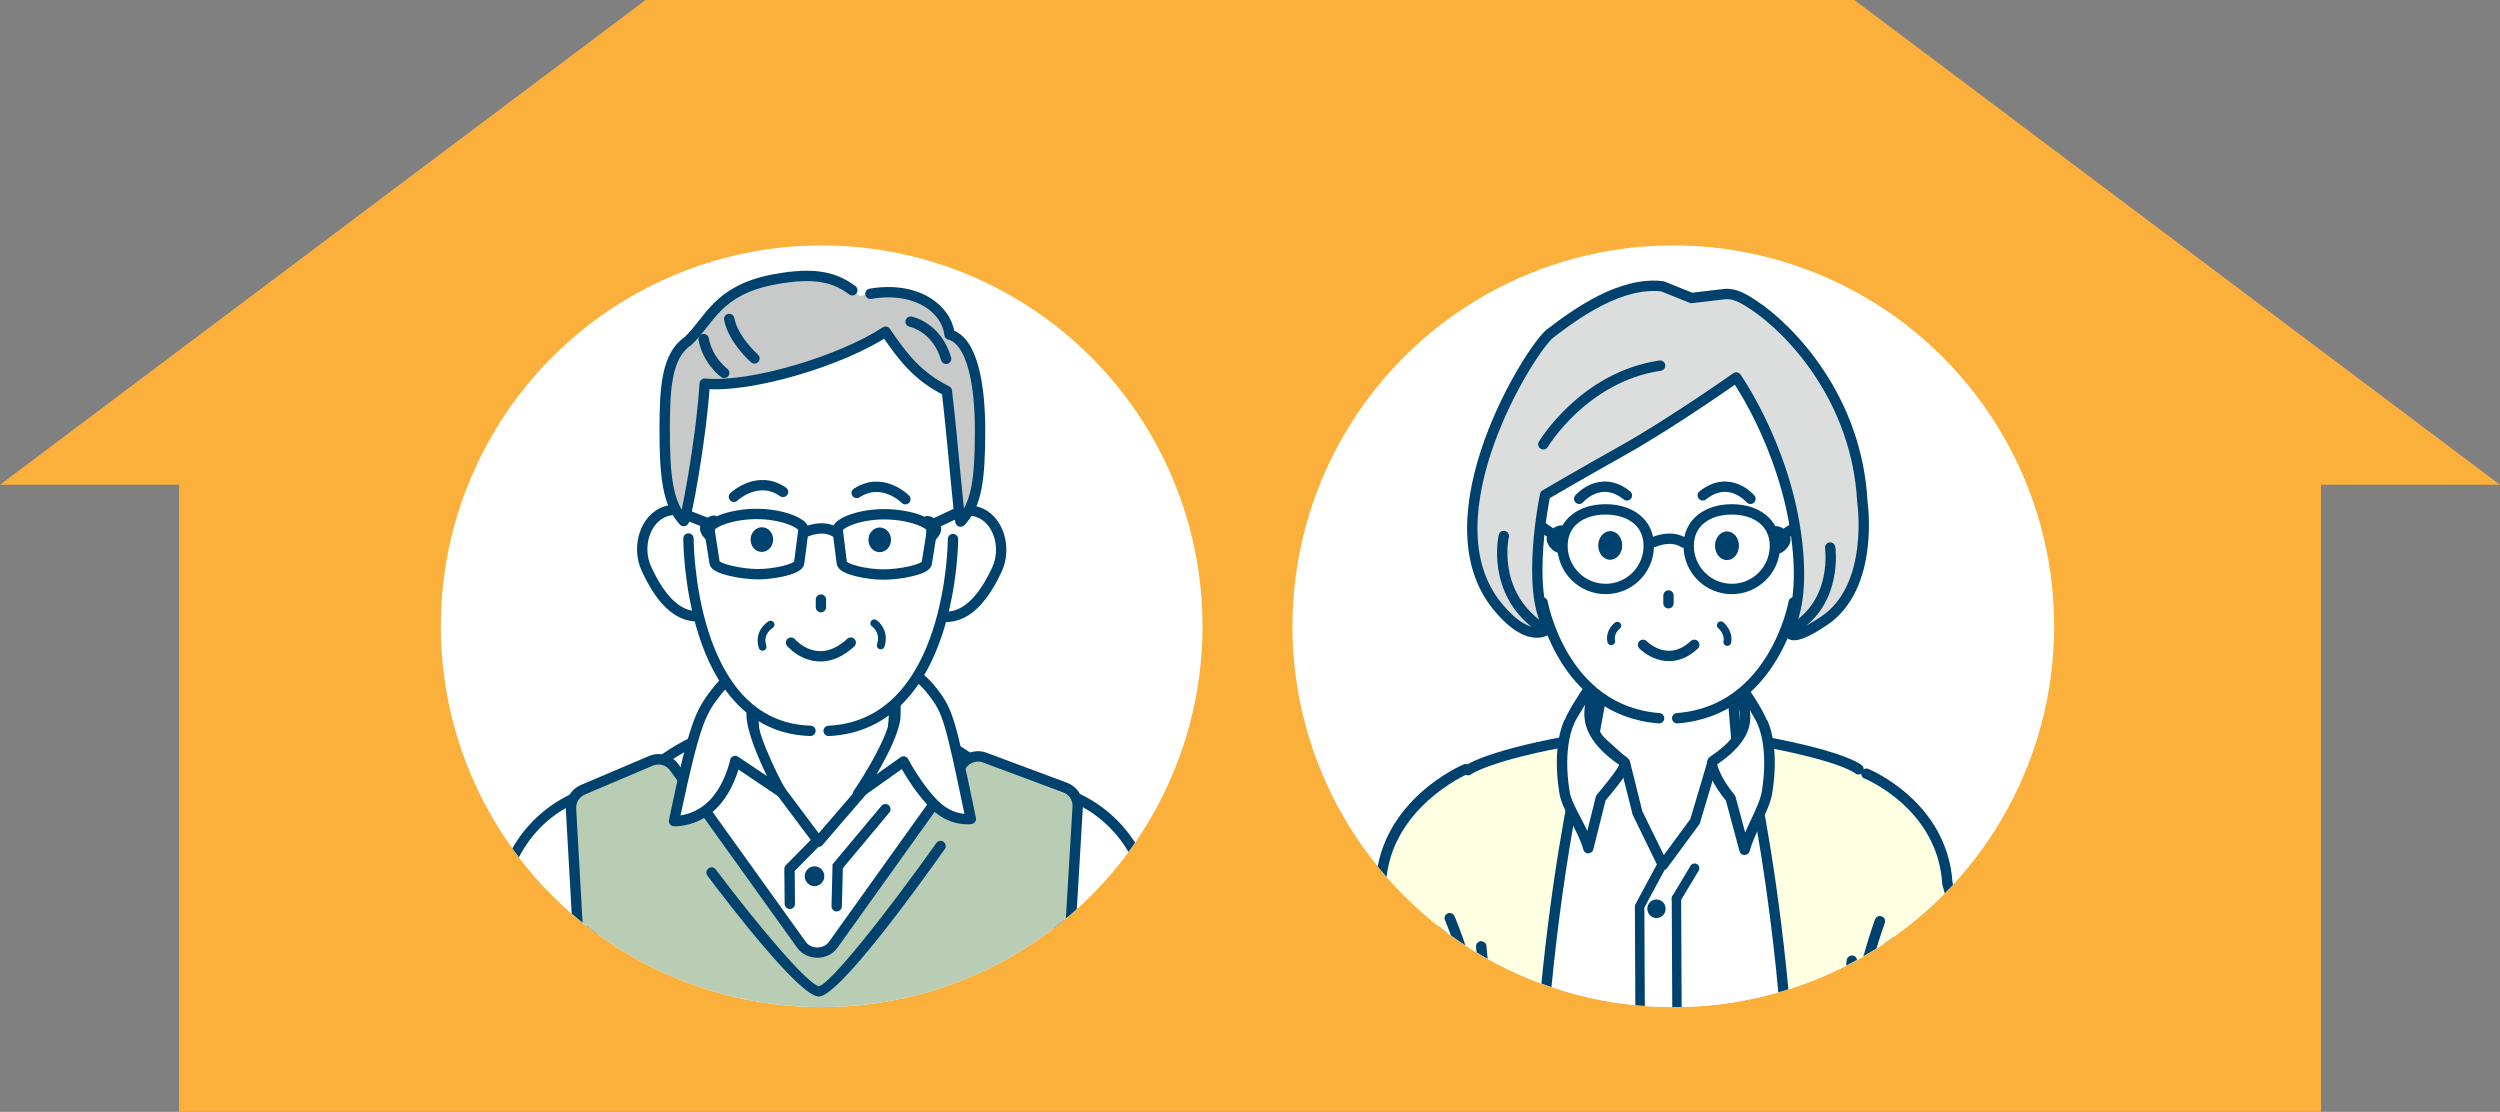 <?xml version="1.0" encoding="UTF-8"?><svg id="_レイヤー_2" xmlns="http://www.w3.org/2000/svg" xmlns:xlink="http://www.w3.org/1999/xlink" viewBox="0 0 398.24 177.12"><rect x="0" y="0" width="398.24" height="177.12" fill="#808080" stroke="none"/><defs><clipPath id="clippath"><circle cx="130.89" cy="99.76" r="60.67" style="fill:none; stroke-width:0px;"/></clipPath><clipPath id="clippath-1"><circle cx="266.55" cy="99.76" r="60.67" style="fill:none; stroke-width:0px;"/></clipPath></defs><g id="_レイヤー_10"><polygon points="295.4 0 272.16 0 126.08 0 102.84 0 0 77.22 28.52 77.22 28.52 177.12 126.08 177.12 272.16 177.12 369.72 177.12 369.72 77.22 398.24 77.22 295.4 0" style="fill:#fbb03b; stroke-width:0px;"/><circle cx="130.89" cy="99.76" r="60.67" style="fill:#fff; stroke-width:0px;"/><g style="clip-path:url(#clippath);"><path d="m183.82,167.07l-.02-16.28c.91-21.06-14.7-24.51-14.7-24.51l-.84,40.79h15.56Z" style="fill:#fff; stroke-width:0px;"/><path d="m169.09,167.07l.81-39.68c3.31,1.19,13.81,6.31,13.07,23.39l.02,16.28h1.66l-.02-16.25c.93-21.5-15.19-25.31-15.35-25.35-.24-.05-.5,0-.69.16-.2.15-.31.38-.32.63l-.84,40.8h1.66Z" style="fill:#00426e; stroke-width:0px;"/><path d="m174.36,147.58c-1.43,4.95-2.63,9.98-3.61,15.04" style="fill:none; stroke:#00426e; stroke-linecap:round; stroke-linejoin:round; stroke-width:1.65px;"/><path d="m94.71,167.07l-.84-40.79s-15.61,3.45-14.7,24.51l-.02,16.28h15.56Z" style="fill:#fff; stroke-width:0px;"/><path d="m79.98,167.07l.02-16.32c-.75-17.26,9.73-22.23,13.07-23.37l.81,39.69h1.66l-.84-40.8c0-.25-.12-.48-.32-.63-.19-.15-.45-.21-.69-.16-.16.04-16.28,3.85-15.35,25.31l-.02,16.28h1.66Z" style="fill:#00426e; stroke-width:0px;"/><path d="m88.61,147.58c1.23,4.86,2.29,9.76,3.19,14.7" style="fill:none; stroke:#00426e; stroke-linecap:round; stroke-linejoin:round; stroke-width:1.65px;"/><ellipse cx="130.2" cy="134.51" rx="32.56" ry="20.58" style="fill:#fff; stroke-width:0px;"/><path d="m130.2,155.93c-18.41,0-33.39-9.61-33.39-21.41s14.98-21.42,33.39-21.42,33.39,9.61,33.39,21.42-14.98,21.41-33.39,21.41Zm0-41.17c-17.5,0-31.73,8.86-31.73,19.76s14.23,19.76,31.73,19.76,31.73-8.86,31.73-19.76-14.23-19.76-31.73-19.76Z" style="fill:#00426e; stroke-width:0px;"/><path d="m169.38,167.07l2.3-38.55c.07-1.35-.75-2.59-2.02-3.06l-12.8-4.77c-1.31-.49-2.79-.04-3.61,1.1l-20.54,28.72c-1.24,1.73-3.81,1.73-5.05,0l-20.26-28.26c-.85-1.18-2.4-1.62-3.74-1.05l-10.84,4.61c-1.19.51-1.95,1.7-1.89,3l2.15,38.26h76.28Z" style="fill:#b9cdb4; stroke-width:0px;"/><path d="m93.93,167.07l-2.15-38.3c-.04-.94.51-1.83,1.38-2.2l10.84-4.61c.99-.41,2.12-.1,2.74.77l20.26,28.26c1.49,2.09,4.9,2.1,6.39,0l20.54-28.72c.6-.83,1.69-1.16,2.65-.81l12.79,4.77c.94.35,1.53,1.25,1.48,2.24l-2.3,38.6h1.66l2.29-38.51c.09-1.72-.94-3.28-2.55-3.88l-12.79-4.77c-1.66-.62-3.54-.04-4.57,1.4l-20.54,28.72c-.86,1.21-2.84,1.2-3.7,0l-20.26-28.26c-1.08-1.51-3.02-2.06-4.73-1.33l-10.84,4.61c-1.5.64-2.46,2.17-2.39,3.81l2.15,38.21h1.65Z" style="fill:#00426e; stroke-width:0px;"/><path d="m130.41,158.74h-.03c-3.09-.11-14.32-14.76-17.69-19.25-.27-.37-.2-.88.17-1.16.36-.27.88-.21,1.16.17,6.75,9,14.75,18.41,16.43,18.59,1.79-.29,10.92-11.82,18.7-22.79.26-.38.78-.47,1.15-.2.37.26.46.78.2,1.15-5.01,7.08-16.98,23.5-20.08,23.5Z" style="fill:#00426e; stroke-width:0px;"/><path d="m133.29,145.2h-.02c-.46-.01-.82-.39-.81-.85l.16-6.67,7.78-9.3c.29-.36.81-.4,1.17-.11.35.3.4.82.1,1.16l-7.41,8.86-.15,6.08c-.01.45-.38.81-.83.81Z" style="fill:#00426e; stroke-width:0px;"/><path d="m141.84,120.75l-11.46,13.31-9.73-12.99s-.69-5-.69-8c0-2.11.69-11.37.69-11.37h21.14s.68,9.88.68,10.88c0,2-.63,8.18-.63,8.18Z" style="fill:#fff; stroke-width:0px;"/><path d="m130.38,134.89h-.03c-.25,0-.48-.13-.63-.33l-9.73-12.99c-.08-.11-.14-.25-.16-.38-.03-.21-.69-5.1-.69-8.11,0-2.12.66-11.05.69-11.43.03-.43.39-.77.82-.77h21.14c.43,0,.8.34.83.77.03.4.68,9.92.68,10.94,0,2.02-.61,8.01-.63,8.26-.02.17-.09.33-.2.46l-11.46,13.31c-.16.18-.39.29-.63.29Zm-8.94-14.14l8.98,11.99,10.62-12.33c.12-1.19.6-6.13.6-7.83,0-.73-.41-6.92-.62-10.05h-19.6c-.16,2.26-.63,8.84-.63,10.54,0,2.56.52,6.7.65,7.68Zm20.4,0h.02-.02Z" style="fill:#00426e; stroke-width:0px;"/><path d="m142.31,107.5s2.32-2.43,6.3,2.74c2.4,3.11,2.77,4.51,6.03,20.21,0,0-2.97.52-5.77-2.25-2.8-2.77-4.95-6.91-4.95-6.91l-7.25,5.15s5.85-8.54,5.95-12.47c.1-3.85-.31-6.43-.31-6.48Z" style="fill:#fff; stroke-width:0px;"/><path d="m154.04,131.31c-1.17,0-3.52-.32-5.75-2.52-2.12-2.1-3.85-4.9-4.64-6.28l-6.5,4.62c-.32.23-.77.2-1.06-.08-.29-.28-.33-.73-.1-1.06,1.59-2.32,5.73-9,5.81-12.02.08-2.98-.15-5.2-.29-6.27,0-.21.06-.61.21-.76.09-.09.85-.93,2.35-.82,1.67.08,3.42,1.3,5.21,3.62,2.55,3.31,2.93,4.86,6.18,20.55.05.22,0,.45-.13.63-.13.19-.32.31-.54.35-.04,0-.31.05-.74.05Zm-10.12-10.85c.06,0,.13,0,.19.02.23.06.43.21.54.42.02.04,2.13,4.06,4.8,6.7,1.59,1.58,3.21,1.96,4.18,2.04-3.1-14.9-3.46-16.03-5.67-18.9-1.81-2.36-3.14-2.92-3.93-2.98-.37-.02-.64.05-.82.14.15,1.27.33,3.39.25,6.11-.07,2.46-2.13,6.44-3.84,9.34l3.84-2.73c.14-.1.31-.15.48-.15Z" style="fill:#00426e; stroke-width:0px;"/><path d="m120.06,108s-2.01-2.89-5.99,2.28c-2.4,3.11-3.42,4.8-6.68,20.5,0,0,3.33.18,6.13-2.59,2.8-2.77,3.61-6.97,3.61-6.97l7.27,4.89s-4.54-8.22-4.65-12.15c-.1-3.85.67-5.86.32-5.96Z" style="fill:#fff; stroke-width:0px;"/><path d="m107.5,131.62h-.17c-.24-.02-.46-.13-.61-.32-.15-.19-.2-.44-.16-.67,3.23-15.58,4.28-17.53,6.84-20.84,1.77-2.3,3.38-3.4,5.05-3.41,1.13.03,1.84.65,2.13.97.51.34.4,1.07.28,1.95-.13.94-.36,2.52-.3,4.66.1,3.68,4.5,11.69,4.55,11.77.19.34.12.75-.16,1.01-.28.26-.7.29-1.02.08l-6.3-4.24c-.46,1.52-1.5,4.21-3.53,6.22-2.69,2.66-5.83,2.83-6.59,2.83Zm10.88-23.59c-.58,0-1.81.36-3.66,2.76-2.15,2.8-3.16,4.1-6.31,19.1,1.09-.17,2.91-.69,4.51-2.28,2.58-2.55,3.37-6.5,3.38-6.54.05-.27.24-.5.5-.61.26-.11.55-.08.78.08l4.6,3.09c-1.37-2.82-3.2-7.05-3.27-9.64-.06-2.27.17-3.94.32-4.93.04-.27.07-.49.09-.65-.13-.13-.44-.38-.93-.38h0Zm1.44.78h.02-.02Z" style="fill:#00426e; stroke-width:0px;"/><path d="m131.31,139.58c0,.87-.7,1.58-1.56,1.58s-1.56-.71-1.56-1.58.7-1.58,1.56-1.58,1.56.71,1.56,1.58Z" style="fill:#00426e; stroke-width:0px;"/><path d="m125.82,144.8c-.45,0-.82-.37-.83-.82l-.05-5.57c0-.22.08-.43.24-.59l4.5-4.56c.32-.32.84-.33,1.17,0,.33.32.33.84,0,1.17l-4.26,4.31.05,5.23c0,.46-.36.83-.82.84h0Z" style="fill:#00426e; stroke-width:0px;"/><path d="m112.67,86.89c1.19,3.6,3.69,9.85.37,10.95-3.32,1.1-6.9-.29-10.08-7.27-1.58-3.45-.22-8.02,3.11-9.12,3.32-1.1,5.42,1.84,6.61,5.44Z" style="fill:#fff; stroke:#00426e; stroke-linecap:round; stroke-linejoin:round; stroke-width:1.65px;"/><path d="m149.12,86.97c-1.21,3.6-3.73,9.84-.42,10.95,3.32,1.11,6.9-.26,10.12-7.22,1.59-3.44.25-8.02-3.07-9.14-3.32-1.11-5.43,1.82-6.63,5.41Z" style="fill:#fff; stroke:#00426e; stroke-linecap:round; stroke-linejoin:round; stroke-width:1.65px;"/><path d="m153.09,76.23c-.37,19.77-4.65,40.31-22.44,40.27-18.92-.04-22.3-23.33-22.26-40.37.04-17.04,10.67-29.02,23.01-28.99,12.34.03,22,12.05,21.68,29.09Z" style="fill:#fff; stroke-width:0px;"/><path d="m109.67,85.78s-.06,30.05,19.43,30.64" style="fill:none; stroke:#00426e; stroke-linecap:round; stroke-linejoin:round; stroke-width:1.65px;"/><path d="m151.81,85.87s-.02,29.57-19.81,30.56" style="fill:none; stroke:#00426e; stroke-linecap:round; stroke-linejoin:round; stroke-width:1.65px;"/><path d="m141.93,86c0,1.08-.81,1.96-1.8,1.96-.99,0-1.8-.88-1.79-1.97,0-1.08.81-1.96,1.8-1.96.99,0,1.8.88,1.79,1.96Z" style="fill:#00426e; stroke-width:0px;"/><path d="m123.16,85.96c0,1.08-.81,1.96-1.8,1.96-.99,0-1.8-.88-1.79-1.97,0-1.08.81-1.96,1.8-1.96.99,0,1.8.88,1.79,1.97Z" style="fill:#00426e; stroke-width:0px;"/><path d="m120.72,91.47c2.63,0,6.59-.83,6.59-1.85l.68-5.27c0-1.03-3.45-2.5-7.53-2.48-4.08.02-7.46,1.43-7.46,2.45l.82,5.27c0,1.03,4.28,1.87,6.91,1.88Z" style="fill:none; stroke:#00426e; stroke-linecap:round; stroke-linejoin:round; stroke-width:1.65px;"/><path d="m140.7,91.52c-2.64,0-6.61-.85-6.61-1.88l-.66-5.27c0-1.03,3.47-2.49,7.57-2.45,4.1.04,7.48,1.46,7.48,2.48l-.84,5.27c0,1.03-4.31,1.86-6.94,1.85Z" style="fill:none; stroke:#00426e; stroke-linecap:round; stroke-linejoin:round; stroke-width:1.65px;"/><line x1="153.68" y1="81.13" x2="149.13" y2="83.27" style="fill:none; stroke:#00426e; stroke-linecap:round; stroke-linejoin:round; stroke-width:1.65px;"/><line x1="107.71" y1="81.38" x2="112.52" y2="83.27" style="fill:none; stroke:#00426e; stroke-linecap:round; stroke-linejoin:round; stroke-width:1.65px;"/><path d="m128.45,84.69s2.57-1.21,4.66.09" style="fill:none; stroke:#00426e; stroke-linecap:round; stroke-linejoin:round; stroke-width:1.65px;"/><path d="m113.88,84.37c-.1,1.19.31,2.13-.41,2.07s-2.05-1.18-1.95-2.37c.1-1.19,1.59-2.01,2.32-1.95.73.06.14,1.06.04,2.25Z" style="fill:#00426e; stroke-width:0px;"/><path d="m147.56,84.44c.1,1.19-.32,2.13.4,2.07.73-.06,2.05-1.17,1.96-2.36-.1-1.19-1.58-2.02-2.31-1.96-.73.06-.15,1.06-.05,2.25Z" style="fill:#00426e; stroke-width:0px;"/><line x1="130.77" y1="95.51" x2="130.77" y2="96.72" style="fill:none; stroke:#00426e; stroke-linecap:round; stroke-linejoin:round; stroke-width:1.65px;"/><path d="m126.01,102.37s4.18,4.9,9.51,0" style="fill:none; stroke:#00426e; stroke-linecap:round; stroke-linejoin:round; stroke-width:1.65px;"/><path d="m139.27,99.29s1.78,1.18,1.03,3.53" style="fill:none; stroke:#00426e; stroke-linecap:round; stroke-linejoin:round; stroke-width:1.24px;"/><path d="m122.75,99.5s-2.02,1.18-1.28,3.53" style="fill:none; stroke:#00426e; stroke-linecap:round; stroke-linejoin:round; stroke-width:1.24px;"/><path d="m116.91,79.14s3.78-3.59,7.83-.78" style="fill:none; stroke:#00426e; stroke-linecap:round; stroke-linejoin:round; stroke-width:1.65px;"/><path d="m144.22,79.52s-3.61-3.68-7.75-.99" style="fill:none; stroke:#00426e; stroke-linecap:round; stroke-linejoin:round; stroke-width:1.65px;"/><path d="m156.12,68.73c.02-7.29-1.19-14.43-4.87-15.43-.44-4.28-6.15-8.17-14.33-6.14-2.8-2.35-5.66-4.2-13.81-2.61-8.91,1.74-9.99,6.46-13.55,9.81-3.38,2.27-3.67,7.55-3.68,13.84-.02,7.82.52,12.06,3.03,14.81.29.32,2.79-12.94,3.35-21.89,7.44.69,21.79-3.67,28.81-8.28,2.93,4.31,5.21,7.15,9.76,9.44,1,8.46,1.97,21.08,2.2,20.82,2.52-2.74,3.08-6.55,3.09-14.38Z" style="fill:#c8c9c9; stroke-width:0px;"/><path d="m135.77,46.24c-2.52-1.87-5.61-3.07-12.66-1.69-8.91,1.74-9.99,6.46-13.55,9.81-3.38,2.27-3.67,7.55-3.68,13.84-.02,7.82.52,12.06,3.03,14.81.29.32,2.79-12.94,3.35-21.89,7.44.69,21.79-3.67,28.81-8.28,2.93,4.31,5.21,7.15,9.76,9.44,1,8.46,1.97,21.08,2.2,20.82,2.52-2.74,3.08-6.55,3.09-14.38.02-7.29-1.19-14.43-4.87-15.43-.42-4.03-5.18-7.76-12.6-6.49" style="fill:none; stroke:#00426e; stroke-linecap:round; stroke-linejoin:round; stroke-width:1.65px;"/><path d="m120.18,57.09s-3.39-2.96-4.02-6.28" style="fill:none; stroke:#00426e; stroke-linecap:round; stroke-linejoin:round; stroke-width:1.65px;"/><path d="m115.36,59.4s-2.63-1.92-3.27-5.38" style="fill:none; stroke:#00426e; stroke-linecap:round; stroke-linejoin:round; stroke-width:1.65px;"/><path d="m145.06,51.24s4.18.82,5.65,5.92" style="fill:none; stroke:#00426e; stroke-linecap:round; stroke-linejoin:round; stroke-width:1.65px;"/></g><circle cx="266.55" cy="99.76" r="60.67" style="fill:#fff; stroke-width:0px;"/><g style="clip-path:url(#clippath-1);"><path d="m300.24,168.58l.7-39.85s-21.78-8.94-23.34-9.38c-2.81-.79-21.86-.31-24.66.25-1.59.32-22.8,9.08-22.8,9.08l.63,39.91h69.48Z" style="fill:#fff; stroke-width:0px;"/><path d="m267.92,168.58l-.12-25.46c0-.41-.34-.75-.75-.75h0c-.41,0-.75.34-.75.76l.12,25.45h1.5Z" style="fill:#00426e; stroke-width:0px;"/><path d="m265.44,164.96c0,.82-.65,1.48-1.46,1.48s-1.46-.66-1.46-1.48.65-1.48,1.46-1.48,1.46.66,1.46,1.48Z" style="fill:#00426e; stroke-width:0px;"/><path d="m265.33,144.76c0,.82-.65,1.48-1.46,1.48s-1.46-.66-1.46-1.48.65-1.48,1.46-1.48,1.46.66,1.46,1.48Z" style="fill:#00426e; stroke-width:0px;"/><path d="m262.05,168.58l-.11-24,3.28-6.1c.2-.36.06-.82-.31-1.02-.37-.2-.82-.06-1.02.31l-3.37,6.27c-.06.11-.09.23-.09.36l.11,24.18h1.5Z" style="fill:#00426e; stroke-width:0px;"/><path d="m267.05,143.88c-.13,0-.26-.04-.39-.11-.36-.21-.47-.67-.26-1.03l2.9-4.83c.21-.36.68-.47,1.03-.25.36.21.47.67.26,1.03l-2.9,4.83c-.14.23-.39.36-.64.36Z" style="fill:#00426e; stroke-width:0px;"/><polygon points="274.68 97.1 256.66 97.09 255.35 109.43 253.94 117.17 258.87 121.6 260.81 129.4 264.9 137.79 270.01 130.85 272.74 121.7 276.66 118.4 275.86 108.93 274.68 97.1" style="fill:#fff; stroke-width:0px;"/><path d="m264.9,138.62s-.05,0-.07,0c-.29-.02-.54-.2-.67-.46l-4.09-8.39-1.94-7.72-4.74-4.27c-.21-.19-.31-.48-.26-.76l1.41-7.74,1.3-12.28c.04-.42.4-.74.82-.74h0l18.02.02c.43,0,.78.32.82.75l1.18,11.83.79,9.48c.02.27-.09.53-.29.7l-3.73,3.14-2.65,8.91c-.03.09-.07.18-.13.25l-5.11,6.94c-.16.21-.4.34-.67.34Zm-10.07-21.76l4.59,4.13c.12.11.21.25.25.42l1.94,7.8,3.43,7,4.22-5.73,2.68-9.01c.05-.16.14-.3.26-.4l3.59-3.02-.76-9.04-1.11-11.07-16.53-.02-1.23,11.6-1.34,7.34Z" style="fill:#00426e; stroke-width:0px;"/><path d="m245.3,168.58c.35-4.23.71-8.46,1.14-12.6,2.48-23.6,6.24-38.44,6.24-38.44-15.74,2.63-23.32,7.27-23.32,7.27-3,3.16-.9,22.17-.19,43.76h16.13Z" style="fill:#ffffe1; stroke-width:0px;"/><path d="m234.37,123.32s3.16-2.29,17.2-4.74c-.93,3.86-3.75,16.56-5.77,35.53-.52,4.88-.91,9.69-1.29,14.48h1.66c.37-4.74.76-9.48,1.27-14.3,2.42-22.75,6-36.39,6.03-36.52.07-.27,0-.56-.19-.77-.19-.21-.46-.32-.75-.26-15.77,2.64-19.07,5.19-19.2,5.3-.35.28-.4.79-.13,1.15.28.36.8.42,1.16.15Z" style="fill:#00426e; stroke-width:0px;"/><path d="m228.26,168.58h1.64c-.07-1.28-.15-2.59-.21-3.94-.01-.14-1.44-13.75,3.18-22.45.21-.4.06-.9-.34-1.12-.4-.21-.9-.06-1.12.34-4.86,9.14-3.43,22.82-3.37,23.35.07,1.33.15,2.54.22,3.81Z" style="fill:#00426e; stroke-width:0px;"/><path d="m285.02,168.58h16.03c.77-21.57,2.97-40.55-.02-43.71,0,0-7.58-4.65-23.31-7.31,0,0,3.74,14.85,6.18,38.45.43,4.12.77,8.34,1.12,12.57Z" style="fill:#ffffe1; stroke-width:0px;"/><path d="m300.65,165.67c-.1,1-.18,1.94-.27,2.92h1.66c.09-.92.16-1.81.26-2.75.06-.62,1.5-15.22-3.34-24.36-.21-.4-.72-.55-1.12-.34-.4.21-.56.72-.34,1.12,4.6,8.69,3.18,23.27,3.16,23.42Z" style="fill:#00426e; stroke-width:0px;"/><path d="m284.14,168.58h1.66c-.37-4.79-.75-9.58-1.26-14.45-1.99-18.98-4.79-31.68-5.71-35.54,13.82,2.42,16.54,4.46,16.68,4.58.34.3.85.26,1.16-.07.3-.34.28-.86-.06-1.17-.28-.25-3.22-2.57-18.74-5.18-.28-.04-.56.05-.75.26-.19.21-.26.5-.19.77.04.14,3.59,13.78,5.98,36.53.5,4.81.88,9.55,1.25,14.28Z" style="fill:#00426e; stroke-width:0px;"/><path d="m249.97,115.04c-.1-.27,4.44-7.49,4.39-7.05-.38,3.57-4.14,7.66,4.4,13.42.56.38-1.48,3.02-3.76,5.72l-1.99,8c-.84-3.19-3.38-6.31-3.8-8.94-1.21-7.51.76-11.15.76-11.15Z" style="fill:#fff; stroke-width:0px;"/><path d="m253.02,135.96c-.38,0-.7-.25-.8-.62-.38-1.45-1.16-2.92-1.91-4.35-.86-1.63-1.67-3.18-1.91-4.67-1.24-7.7.76-11.52.84-11.68l.04.02c.71-2.02,4.45-7.26,4.5-7.3.26-.23.66-.28.96-.13s.48.5.44.84c-.08.79-.3,1.56-.54,2.37-.85,2.95-1.74,6.01,4.58,10.27.19.13.42.5.45.73.11.78-.48,1.98-3.91,6.07l-1.95,7.81c-.09.37-.42.59-.8.63Zm-2.32-20.53s-1.81,3.54-.67,10.63c.2,1.22.95,2.65,1.74,4.16.37.7.74,1.41,1.08,2.14l1.35-5.43c.03-.12.09-.23.17-.33,2.54-3.02,3.33-4.25,3.57-4.75-5.35-3.73-5.89-6.9-5.44-9.61-.82,1.32-1.56,2.57-1.72,2.95-.01.08-.04.17-.08.24h0Z" style="fill:#00426e; stroke-width:0px;"/><path d="m280.74,115.06c.1-.27-4.43-7.49-4.38-7.06.38,3.57,5.07,7.47-3.48,13.22-.57.38.53,3.21,2.81,5.92l2.22,8.24c.85-3.19,3.15-6.54,3.58-9.17,1.22-7.51-.74-11.15-.74-11.15Z" style="fill:#fff; stroke-width:0px;"/><path d="m277.9,136.21c-.37,0-.7-.25-.8-.61l-2.17-8.06c-1.9-2.31-3.19-4.93-3.01-6.16.07-.46.31-.71.5-.84,6.03-4.05,5-6.79,3.9-9.7-.34-.89-.69-1.82-.78-2.75-.04-.34.14-.68.45-.84.31-.15.7-.09.96.13.05.04,3.77,5.3,4.48,7.31l.05-.02c.09.16,2.08,3.97.83,11.68-.24,1.49-1.01,3.12-1.82,4.84-.68,1.46-1.39,2.97-1.78,4.4-.1.36-.42.61-.8.61h0Zm-4.34-14.45c.09.65.89,2.64,2.75,4.86.08.09.13.2.16.32l1.53,5.68c.31-.72.64-1.43.97-2.13.76-1.62,1.47-3.14,1.68-4.41,1.15-7.09-.64-10.59-.65-10.63-.04-.07-.07-.16-.08-.24-.13-.29-.61-1.13-1.2-2.12.41,2.46-.29,5.32-5.16,8.66Z" style="fill:#00426e; stroke-width:0px;"/><path d="m237.35,168.58l.19-24.73-4.51-20.61s-12.71,4.45-13.47,17.13c0,0-2.1,7.43-1.9,28.21h19.69Z" style="fill:#ffffe1; stroke-width:0px;"/><path d="m236.06,168.14c.03.18.13.32.26.44h1.07c.21-.18.36-.43.31-.73-2.36-13.64-5.86-21.58-6.01-21.92-.19-.42-.68-.61-1.09-.42-.42.19-.6.67-.42,1.09.04.08,3.57,8.11,5.89,21.53Z" style="fill:#00426e; stroke-width:0px;"/><path d="m237.84,168.58c-.18-5.8-.5-12.42-1.06-17.92-.04-.45-.48-.73-.91-.74-.45.05-.79.45-.74.91.56,5.43.87,12,1.05,17.75h1.65Z" style="fill:#00426e; stroke-width:0px;"/><path d="m218.52,168.58c-.11-20.57,2.2-27.59,2.23-27.68.02-.07.04-.15.04-.23.71-12,12.87-17.32,12.99-17.38.42-.18.62-.66.44-1.08-.18-.42-.66-.61-1.08-.44-.54.23-13.15,5.72-13.99,18.69-.33,1.02-2.42,8.35-2.29,28.11h1.66Z" style="fill:#00426e; stroke-width:0px;"/><path d="m312.63,168.58c.06-20.55-2.41-27.43-2.41-27.43-.75-12.68-12.91-17.91-12.91-17.91l-4.51,20.61.19,24.73h19.64Z" style="fill:#ffffe1; stroke-width:0px;"/><path d="m294.85,168.58s.03-.04.04-.06c2.32-13.45,5.32-21.4,5.35-21.47.16-.43-.05-.91-.48-1.07-.43-.18-.9.05-1.07.48-.03.08-3.08,8.16-5.43,21.78-.02.13.05.23.08.35h1.52Z" style="fill:#00426e; stroke-width:0px;"/><path d="m297,124.01c.12.05,11.68,4.81,12.39,16.8,0,.08.02.16.05.24.03.08,2.44,7.01,2.37,27.53h1.66c.09-19.68-2.08-26.94-2.44-27.98-.84-12.97-13.3-18.07-13.42-18.12-.41-.17-.9.04-1.07.46-.17.42.04.9.46,1.07Z" style="fill:#00426e; stroke-width:0px;"/><path d="m294.61,168.58c.3-4.95.7-10.5,1.21-15.47.05-.46-.28-.86-.74-.91-.44,0-.86.29-.91.74-.52,5.02-.92,10.65-1.22,15.64h1.66Z" style="fill:#00426e; stroke-width:0px;"/><path d="m288.6,74.39c.62,19.55-5.02,40.65-22.65,40.6-18.11-.05-23.75-22.16-22.86-40.84.81-16.86,11.25-25.4,23.06-25.15,11.67.24,21.93,9.09,22.45,25.39Z" style="fill:#fff; stroke-width:0px;"/><path d="m245.73,95.96s3.09,17.27,18.56,18.45" style="fill:none; stroke:#00426e; stroke-linecap:round; stroke-linejoin:round; stroke-width:1.65px;"/><path d="m285.73,95.96s-3.09,17.27-18.56,18.45" style="fill:none; stroke:#00426e; stroke-linecap:round; stroke-linejoin:round; stroke-width:1.65px;"/><path d="m274.12,99.6s1.35,1.13,1.03,2.67" style="fill:none; stroke:#00426e; stroke-linecap:round; stroke-linejoin:round; stroke-width:1.24px;"/><path d="m257.63,99.67s-1.28.94-.97,2.48" style="fill:none; stroke:#00426e; stroke-linecap:round; stroke-linejoin:round; stroke-width:1.24px;"/><path d="m254.59,86.88c0,1.26.85,2.29,1.9,2.29,1.05,0,1.91-1.02,1.92-2.28,0-1.26-.85-2.29-1.9-2.29-1.05,0-1.91,1.02-1.92,2.28Z" style="fill:#00426e; stroke-width:0px;"/><path d="m273.19,86.93c0,1.26.85,2.29,1.9,2.29,1.05,0,1.91-1.02,1.92-2.28,0-1.26-.85-2.29-1.9-2.29-1.05,0-1.91,1.02-1.92,2.28Z" style="fill:#00426e; stroke-width:0px;"/><line x1="241.65" y1="81.14" x2="246.88" y2="84.79" style="fill:none; stroke:#00426e; stroke-linecap:round; stroke-linejoin:round; stroke-width:1.65px;"/><line x1="289.81" y1="81.31" x2="284.56" y2="84.92" style="fill:none; stroke:#00426e; stroke-linecap:round; stroke-linejoin:round; stroke-width:1.65px;"/><path d="m263.47,86.34s2.63-1.23,4.75.09" style="fill:none; stroke:#00426e; stroke-linecap:round; stroke-linejoin:round; stroke-width:1.65px;"/><path d="m248.78,85.99c-.11,1.22.32,2.17-.42,2.11-.74-.06-2.09-1.2-1.98-2.42.11-1.22,1.63-2.05,2.37-1.99.74.07.14,1.08.04,2.3Z" style="fill:#00426e; stroke-width:0px;"/><path d="m282.81,86.11c.1,1.22-.33,2.17.41,2.11.74-.06,2.1-1.19,2-2.41-.1-1.22-1.61-2.06-2.35-2-.74.06-.15,1.08-.05,2.3Z" style="fill:#00426e; stroke-width:0px;"/><path d="m262.64,86.95c0,3.8-3.08,6.87-6.87,6.87s-6.87-3.08-6.87-6.87,3.08-5.81,6.87-5.81,6.87,2.02,6.87,5.81Z" style="fill:none; stroke:#00426e; stroke-linecap:round; stroke-linejoin:round; stroke-width:1.65px;"/><path d="m282.74,86.95c0,3.8-3.08,6.87-6.87,6.87s-6.87-3.08-6.87-6.87,3.08-5.81,6.87-5.81,6.87,2.02,6.87,5.81Z" style="fill:none; stroke:#00426e; stroke-linecap:round; stroke-linejoin:round; stroke-width:1.65px;"/><path d="m251.56,79.46s3.34-3.95,7.6-.55" style="fill:none; stroke:#00426e; stroke-linecap:round; stroke-linejoin:round; stroke-width:1.65px;"/><path d="m278.84,79.46s-3.34-3.95-7.6-.55" style="fill:none; stroke:#00426e; stroke-linecap:round; stroke-linejoin:round; stroke-width:1.65px;"/><line x1="265.78" y1="94.86" x2="265.78" y2="96.1" style="fill:none; stroke:#00426e; stroke-linecap:round; stroke-linejoin:round; stroke-width:1.65px;"/><path d="m261.73,102.72s3.86,3.99,8.16,0" style="fill:none; stroke:#00426e; stroke-linecap:round; stroke-linejoin:round; stroke-width:1.65px;"/><path d="m246.93,53.12c4.28-3.29,11.35-8.31,17.9-7.51l4.62,1.86,5.26-.62c1.66-.19,3.32.86,4.71,1.79,5.62,3.74,16.38,14.69,17.25,31.33,0,0,2,13.45-6.05,18.89-6.55,4.43-5.66,1.14-5.66,1.14,0,0,1.93-2.91,1.57-10.35-.8-16.58-9.96-29.52-9.96-29.52,0,0-10.11,7.14-17.79,11.46-7.68,4.31-12.65,7.24-12.65,7.24,0,0-3.18,15.26.62,21.24,0,0-2.84,3-8.15-3.41-11.71-14.14,5.25-41.18,8.33-43.54Z" style="fill:#dcdddd; stroke:#00426e; stroke-linecap:round; stroke-linejoin:round; stroke-width:1.65px;"/><path d="m245.85,70.78s6.37-10.72,18.6-12.54" style="fill:none; stroke:#00426e; stroke-linecap:round; stroke-linejoin:round; stroke-width:1.65px;"/><path d="m291.54,87.22s1.22,8.35-5.45,12.63" style="fill:none; stroke:#00426e; stroke-linecap:round; stroke-linejoin:round; stroke-width:1.65px;"/><path d="m239.55,85.38s-2.06,8.82,5.61,14.36" style="fill:none; stroke:#00426e; stroke-linecap:round; stroke-linejoin:round; stroke-width:1.65px;"/></g></g></svg>